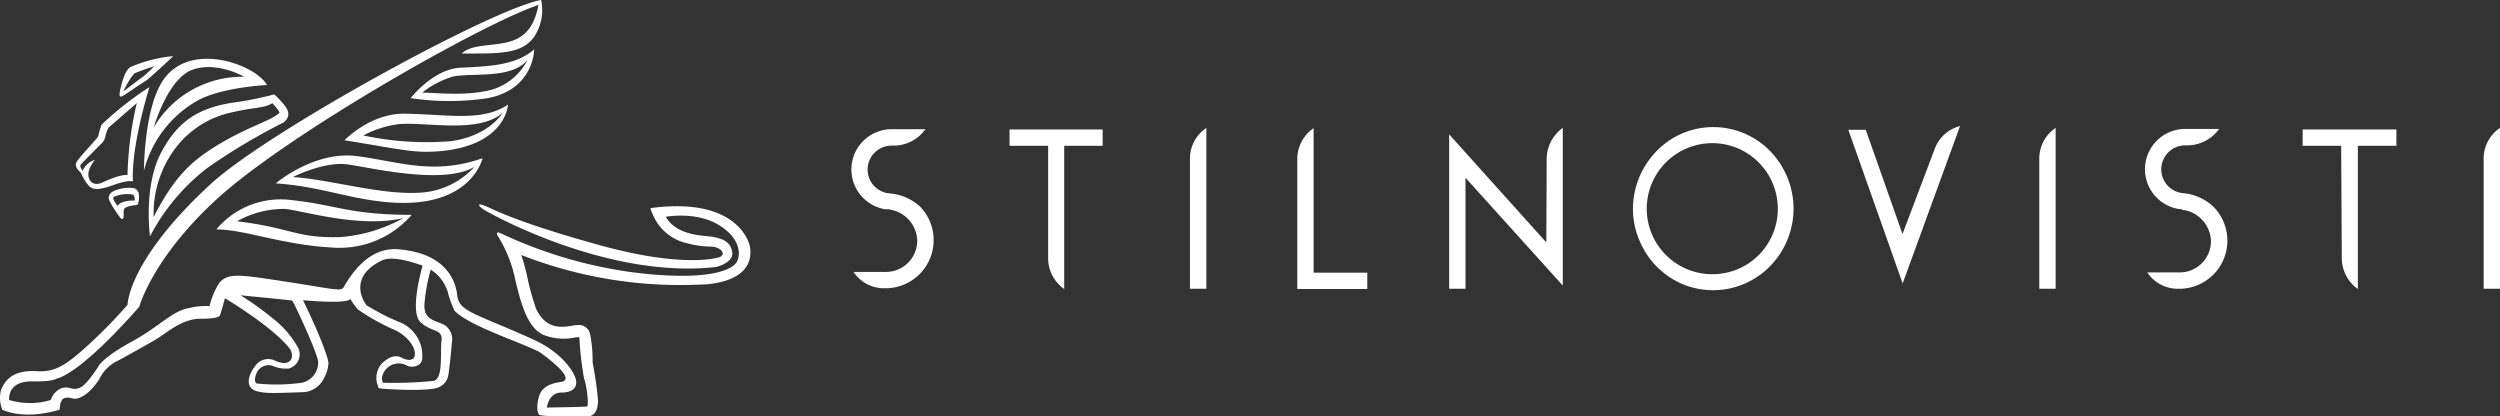 <svg xmlns="http://www.w3.org/2000/svg" viewBox="0 0 295.31 49.15"><rect x="0" y="0" width="295.31" height="49.15" fill="#333333" stroke="none"/><defs><style>.cls-1{fill:#fff;}</style></defs><title>10</title><g id="Warstwa_2" data-name="Warstwa 2"><g id="Warstwa_1-2" data-name="Warstwa 1"><g id="Group_30" data-name="Group 30"><g id="Group_18" data-name="Group 18"><path id="Path_22" data-name="Path 22" class="cls-1" d="M105.3,22.87l-.56-.07a2.83,2.83,0,0,1,.64-5.6h.23a4.62,4.62,0,0,0,3.71-1.94h-3.94a4.76,4.76,0,0,0-.8,9.46l.2,0,.19,0,.38.08a3.84,3.84,0,0,1,3,3.62,3.7,3.7,0,0,1-3.7,3.7h-3.83a4.32,4.32,0,0,0,3.6,1.93,1.27,1.27,0,0,1,.34,0,5.69,5.69,0,0,0,3.9-9.67A6,6,0,0,0,105.3,22.87Z"/><path id="Path_23" data-name="Path 23" class="cls-1" d="M123.81,30.4a4.44,4.44,0,0,0,1.9,3.74V17.22h4.54V15.29h-11v1.93h4.56Z"/><path id="Path_24" data-name="Path 24" class="cls-1" d="M140.56,18.77V34.11h1.94v-19A4.36,4.36,0,0,0,140.56,18.77Z"/><path id="Path_25" data-name="Path 25" class="cls-1" d="M155.17,15.14a4.43,4.43,0,0,0-1.93,3.69V34.14h8.27V32.21h-6.34Z"/><path id="Path_26" data-name="Path 26" class="cls-1" d="M182.66,28.64,171.18,15.87V34.11h1.93V21L184.6,33.73V15.11a4.53,4.53,0,0,0-1.9,3.69Z"/><path id="Path_27" data-name="Path 27" class="cls-1" d="M209.11,17.86a9.39,9.39,0,0,0-10.45-2.08,9.41,9.41,0,0,0-3,2.09,9.82,9.82,0,0,0-2.77,6.77,9.44,9.44,0,0,0,.76,3.74,9.55,9.55,0,0,0,5,5.14,9.41,9.41,0,0,0,10.45-2.09,9.72,9.72,0,0,0,2.76-6.8A9.79,9.79,0,0,0,209.11,17.86Zm-6.74,14.53A7.74,7.74,0,1,1,210,24.56v.07a7.71,7.71,0,0,1-7.65,7.76Z"/><path id="Path_28" data-name="Path 28" class="cls-1" d="M224.73,27.64l-4.34-12.31h-2.06l6.42,18.15,6.78-18.59a4.3,4.3,0,0,0-3,2.72Z"/><path id="Path_29" data-name="Path 29" class="cls-1" d="M240.89,18.77V34.11h1.93v-19A4.35,4.35,0,0,0,240.89,18.77Z"/><path id="Path_30" data-name="Path 30" class="cls-1" d="M257.78,24.78l.39.07a3.85,3.85,0,0,1,3,3.63,3.7,3.7,0,0,1-3.7,3.7h-3.82a4.3,4.3,0,0,0,3.59,1.93,2,2,0,0,1,.34,0,5.69,5.69,0,0,0,3.9-9.67,6,6,0,0,0-3.37-1.6,5,5,0,0,1-.56-.07,2.83,2.83,0,0,1,.63-5.6h.24a4.63,4.63,0,0,0,3.71-1.94h-3.95a4.76,4.76,0,0,0-.8,9.46l.2,0Z"/><path id="Path_31" data-name="Path 31" class="cls-1" d="M276.62,30.4a4.5,4.5,0,0,0,1.9,3.74V17.22h4.55V15.29H272v1.93h4.55Z"/><path id="Path_32" data-name="Path 32" class="cls-1" d="M293.38,18.77V34.11h1.93v-19A4.35,4.35,0,0,0,293.38,18.77Z"/></g><g id="Group_29" data-name="Group 29"><g id="Group_19" data-name="Group 19"><path id="Path_33" data-name="Path 33" class="cls-1" d="M19.2,9.58C17,12.94,17,20.18,17,20.18a13.24,13.24,0,0,1,6.54-8.41c2.92-1.49,8-1.73,8-1.73C30.12,7.56,22.31,4.76,19.2,9.58Zm-1.05,5.49s1.66-5.79,4.58-6.83,6.12.83,6.12.83a12.12,12.12,0,0,0-10.7,6Z"/></g><g id="Group_20" data-name="Group 20"><path id="Path_34" data-name="Path 34" class="cls-1" d="M33.51,12.32a12.21,12.21,0,0,0-1.11-1.17,40.07,40.07,0,0,1-5.08,1c-3.62.62-6.24,1.93-8.32,5.94s-1.28,9.83-1.28,9.83a24.44,24.44,0,0,1,6.77-8.08,72,72,0,0,1,9-5.37C34.24,13.87,34.25,13.18,33.51,12.32Zm-.49,1c-1.13,1.08-4.17,1.7-8.37,4.49-2.52,1.68-4.36,3.65-6.5,7.82a12.77,12.77,0,0,1,3.23-8.92,11.31,11.31,0,0,1,5.5-3.32c3.37-.82,4.15-.53,5.3-1.2C32.17,12.17,33.1,13.23,33,13.31Z"/></g><g id="Group_21" data-name="Group 21"><path id="Path_35" data-name="Path 35" class="cls-1" d="M88.58,29.1s-1.08-5.94-11.71-4.52c0,0-.12,0,.19.62a5.69,5.69,0,0,0,3.85,3.47,11.94,11.94,0,0,0,3,.46c1.31,0,2,1,.94,1.29s-5.33.94-13.94-1.44-11.72-3.79-13.3-4.53c0,0-.93-.42-1-.26s.34.46.73.69S71.62,33,84.57,31.54c0,0,2.16-.48,1.92-1.8S85.18,28.2,84.34,28s-4.32,0-5.7-2.39c0,0,3.62-.69,6.32,1S87.46,30.25,87,31s-3,2.29-11.93,1.21a53.17,53.17,0,0,1-16-4.69s-.52-.25-.33.25A15.72,15.72,0,0,1,60.86,33c.77,3.39,1.62,5.78,3.32,6.55a6.48,6.48,0,0,0,3.77.31c.26,0,.46-.13.49.05A38,38,0,0,0,69,44.76c.3.68.59,3.18.34,3.25s-4.74.13-4.74.13.19-1.77,1.73-1.77,2-.84,1.6-1.84S66.09,41.45,62.77,40C55.9,36.91,54.2,36.81,54,34.82c-.17-1.61-1.3-4.8-6.61-5.34-2.89-.39-5.08,1.45-6.81,4.47-.3.51-1.39.15-6.94-.7s-6.68-1-7.72.14a9,9,0,0,0-1.17,2.77,8,8,0,0,0-2.43.23c-2,.34-3.53,2.22-6.82,4-3.64,2-3.94,3-3.94,3C10.1,45.55,9.62,45.83,9,45.92s-.92-.34-1.79-.05A2.27,2.27,0,0,0,6,47.25a8.59,8.59,0,0,1-4.92,0c-.05-1,.47-2.25,2.78-2.2s2.79-.31,2.79-.31c3.23-.84,9.81-8.52,9.81-8.52S18,30.45,25.73,23.41C34.32,15.63,57.15,2.73,63.61.58c-.92,4.88-4.07,4.42-7,4.89-1.66.27-2.05.85-2.05.85,4.38,0,6.94.11,8.48-1.89A5.7,5.7,0,0,0,63.92,0c-5.7,1-32.23,15.5-39,21.71C15.07,30.77,15.07,36,15.07,36a58.2,58.2,0,0,1-5.78,5.76c-1.73,1.45-2.95,2.2-4.86,2.09C1.35,43.65.58,45.06.14,46a3.7,3.7,0,0,0,.13,2.39s2.39,1.31,6.78,0c0,0,0-1.22.58-1.37s.77.08,1.27.08,1.7-.53,2.85-2.35A4.55,4.55,0,0,1,14,42.57c1.41-.77,3.63-2,4.57-2.57,1.38-.89,2.85-2.2,4.89-2.35,0,0,2.34.08,2.53-.42s.58-2,.58-2,5.82,3.46,7.73,6.06c0,0,.75,1.38-.7,1.61a3.49,3.49,0,0,1-1.22-.35,1.85,1.85,0,0,0-2.07.47c-.86,1-1.38,2.42-.4,3,0,0,.4.39,2.31.4,1.33,0,3.82-.11,3.82-.11a2.91,2.91,0,0,0,2.25-1.68A4.06,4.06,0,0,0,38.79,43s.15-.23-.76-2.54-2.24-5-2.24-5,5.14.5,5.6-.14a8,8,0,0,0,.87,1.22,25.51,25.51,0,0,0,4.45,2.48c1.68.81,2.72,2.49,2.14,3.3,0,0-.4.46-1.39-.06s-1.85.23-2.31.63a2.55,2.55,0,0,0-.45,2.83l0,.06s-.18.06.34.12,5.67.4,6.82-.17,1.1-1.45,1.22-2.32.34-3.35.34-3.35a2,2,0,0,0-.92-1.67c-.93-.52-2.44-.53-2.37-2.37a21.09,21.09,0,0,1,.75-4.17,4.77,4.77,0,0,1,2,2.6,12.67,12.67,0,0,0,.81,2.26c1.79,1.81,7.46,3.58,10,4.85,0,0,4.65,3.2,2.6,3.55-.8.13-2.31.34-2.68,1.91S63.7,49,63.7,49s.29.28,5.84.18c0,0,1.1,0,1.1-1.89A44.31,44.31,0,0,0,70,42.79a15.73,15.73,0,0,0-.29-3.29,1.34,1.34,0,0,0-1.55-1.09l-.18,0c-1.21.18-3.41.81-4.68-2a31.54,31.54,0,0,1-.93-3.29,22.93,22.93,0,0,0-.8-3,51.46,51.46,0,0,0,21,3.5S89.35,33.76,88.58,29.1Zm-51,13.72a2.43,2.43,0,0,1-1.92,2.39,21.61,21.61,0,0,1-5.39.08s-.37-.3.06-1.26a1.55,1.55,0,0,1,1.8-.84,4,4,0,0,0,2,.34,1.75,1.75,0,0,0,1.2-2.17,1.46,1.46,0,0,0-.16-.36,11.35,11.35,0,0,0-3-3.43,34.28,34.28,0,0,0-3.76-2.69s5.91.58,6.08.62S37.64,42,37.59,42.82Zm14.57-2.54c-.16,1.46.21,4.42-.9,4.71a46.78,46.78,0,0,1-6,.22,1,1,0,0,1-.07-.85,2,2,0,0,1,2.92-1.16c.71.3,1.78,0,1.78-.92A4.27,4.27,0,0,0,47.07,38a26.09,26.09,0,0,1-3.79-1.95c-.9-1.27-1.54-3.64,1.79-5.26,1.24-.6,3.43.1,4.85.59,0,0-1.62,5.47-.23,6.7S52.31,38.81,52.16,40.28Z"/></g><g id="Group_22" data-name="Group 22"><path id="Path_36" data-name="Path 36" class="cls-1" d="M17.66,10.28A37.89,37.89,0,0,0,12,14.73a10,10,0,0,0-.39,1.32.83.83,0,0,1-.2.32c-1,1.14-2.06,2.27-2.35,2.74-.38.63.42,1.17.53,1.36a5.43,5.43,0,0,0,1,1.58c.51.41,1.27.37,2.92-.23s2.19-.39,2.19-.39C15.49,17.12,17.66,10.28,17.66,10.28ZM15.06,20.7s-.34-.16-1.68.32-1.51.78-2.14.69-1.22-1-.39-2.31c.17-.29.34-.47.36-.52a2.34,2.34,0,0,0-1.46,1.31s-.37-.54-.23-.72,2.18-2.23,2.34-2.4a1.61,1.61,0,0,0,.57-.87,3.48,3.48,0,0,1,.41-1.13c.17-.16,3.32-2.89,3.32-2.89a41.43,41.43,0,0,0-1.1,8.52Z"/></g><g id="Group_23" data-name="Group 23"><path id="Path_37" data-name="Path 37" class="cls-1" d="M15.46,7.9c-.65.31-1,1.64-1.2,2.47-.26,1-.07,1-.07,1,.16.23.91-.5,3-1.8.47-.29,3.28-2.94,3.28-2.94A16.38,16.38,0,0,0,15.46,7.9Zm1.4,1.17-2.28,1.72a9.62,9.62,0,0,1,1.27-2.11,23.1,23.1,0,0,1,2.29-.82l.05,0s-1,1-1.33,1.23Z"/></g><g id="Group_24" data-name="Group 24"><path id="Path_38" data-name="Path 38" class="cls-1" d="M16.4,23a.82.82,0,0,0-.6-.78,4.47,4.47,0,0,0-2.37.35c-.59.29-.58.72-.58.72-.12.46,1.27,2.31,1.27,2.31s.14.29.35.26.11-.61.16-1.07,1.43-.56,1.56-.58S16.47,23.58,16.4,23Zm-.49.69s-1.68-.06-2,.64c0,0-.73-.84-.47-1.07A3.82,3.82,0,0,1,15.74,23a.92.92,0,0,1,.17.66Z"/></g><g id="Group_25" data-name="Group 25"><path id="Path_39" data-name="Path 39" class="cls-1" d="M34.55,23.65a9.91,9.91,0,0,0-9,3.45c3.31,0,7.8,1.81,13.54,2.13a11.28,11.28,0,0,0,9.54-3.85C41.26,25.37,39.65,24.19,34.55,23.65ZM40.34,28C35,28.18,34.45,26.91,28,26.14a11.24,11.24,0,0,1,5.66-1.46c2.1.19,8.79,2.3,14,1.08A18.41,18.41,0,0,1,40.34,28Z"/></g><g id="Group_26" data-name="Group 26"><path id="Path_40" data-name="Path 40" class="cls-1" d="M42.23,18.45c-5.09-.69-9.65,3.21-9.65,3.21,5.55.38,8.94,2,14,2.28C55.75,24.43,57,18.69,57,18.69,51.21,20.7,47.31,19.13,42.23,18.45Zm7.15,4.32C44.86,23,39,21.21,34.6,20.91c0,0,3.47-1.76,6.19-1.52,2.1.19,11.5,2.62,15.27.3a9.39,9.39,0,0,1-6.68,3.08Z"/></g><g id="Group_27" data-name="Group 27"><path id="Path_41" data-name="Path 41" class="cls-1" d="M47.82,13.43c-4.06-.07-7.13,3.14-7.13,3.14,6.77,1.09,8.1,1.5,10.86,1.32,8.23-.55,8.46-5.53,8.46-5.53C56.9,14.41,53,13.51,47.82,13.43Zm4.94,3.28A35.35,35.35,0,0,1,42.92,16a12,12,0,0,1,4.33-1.35c3.44-.21,9.32,1.11,12.13-1.32,0,0-1.73,2.94-6.62,3.4Z"/></g><g id="Group_28" data-name="Group 28"><path id="Path_42" data-name="Path 42" class="cls-1" d="M54.4,8c-3.23.15-5.89,3.59-5.89,3.59a30.37,30.37,0,0,0,9.13,0c5.48-1.07,5.46-5.77,5.46-5.77C60.9,7.79,57.56,7.83,54.4,8ZM58,10.62c-2.77.68-5.44.42-8.12.31a11.15,11.15,0,0,1,3.56-1.87c2.22-.51,7,.35,8.88-2A6.93,6.93,0,0,1,58,10.62Z"/></g></g></g></g></g></svg>